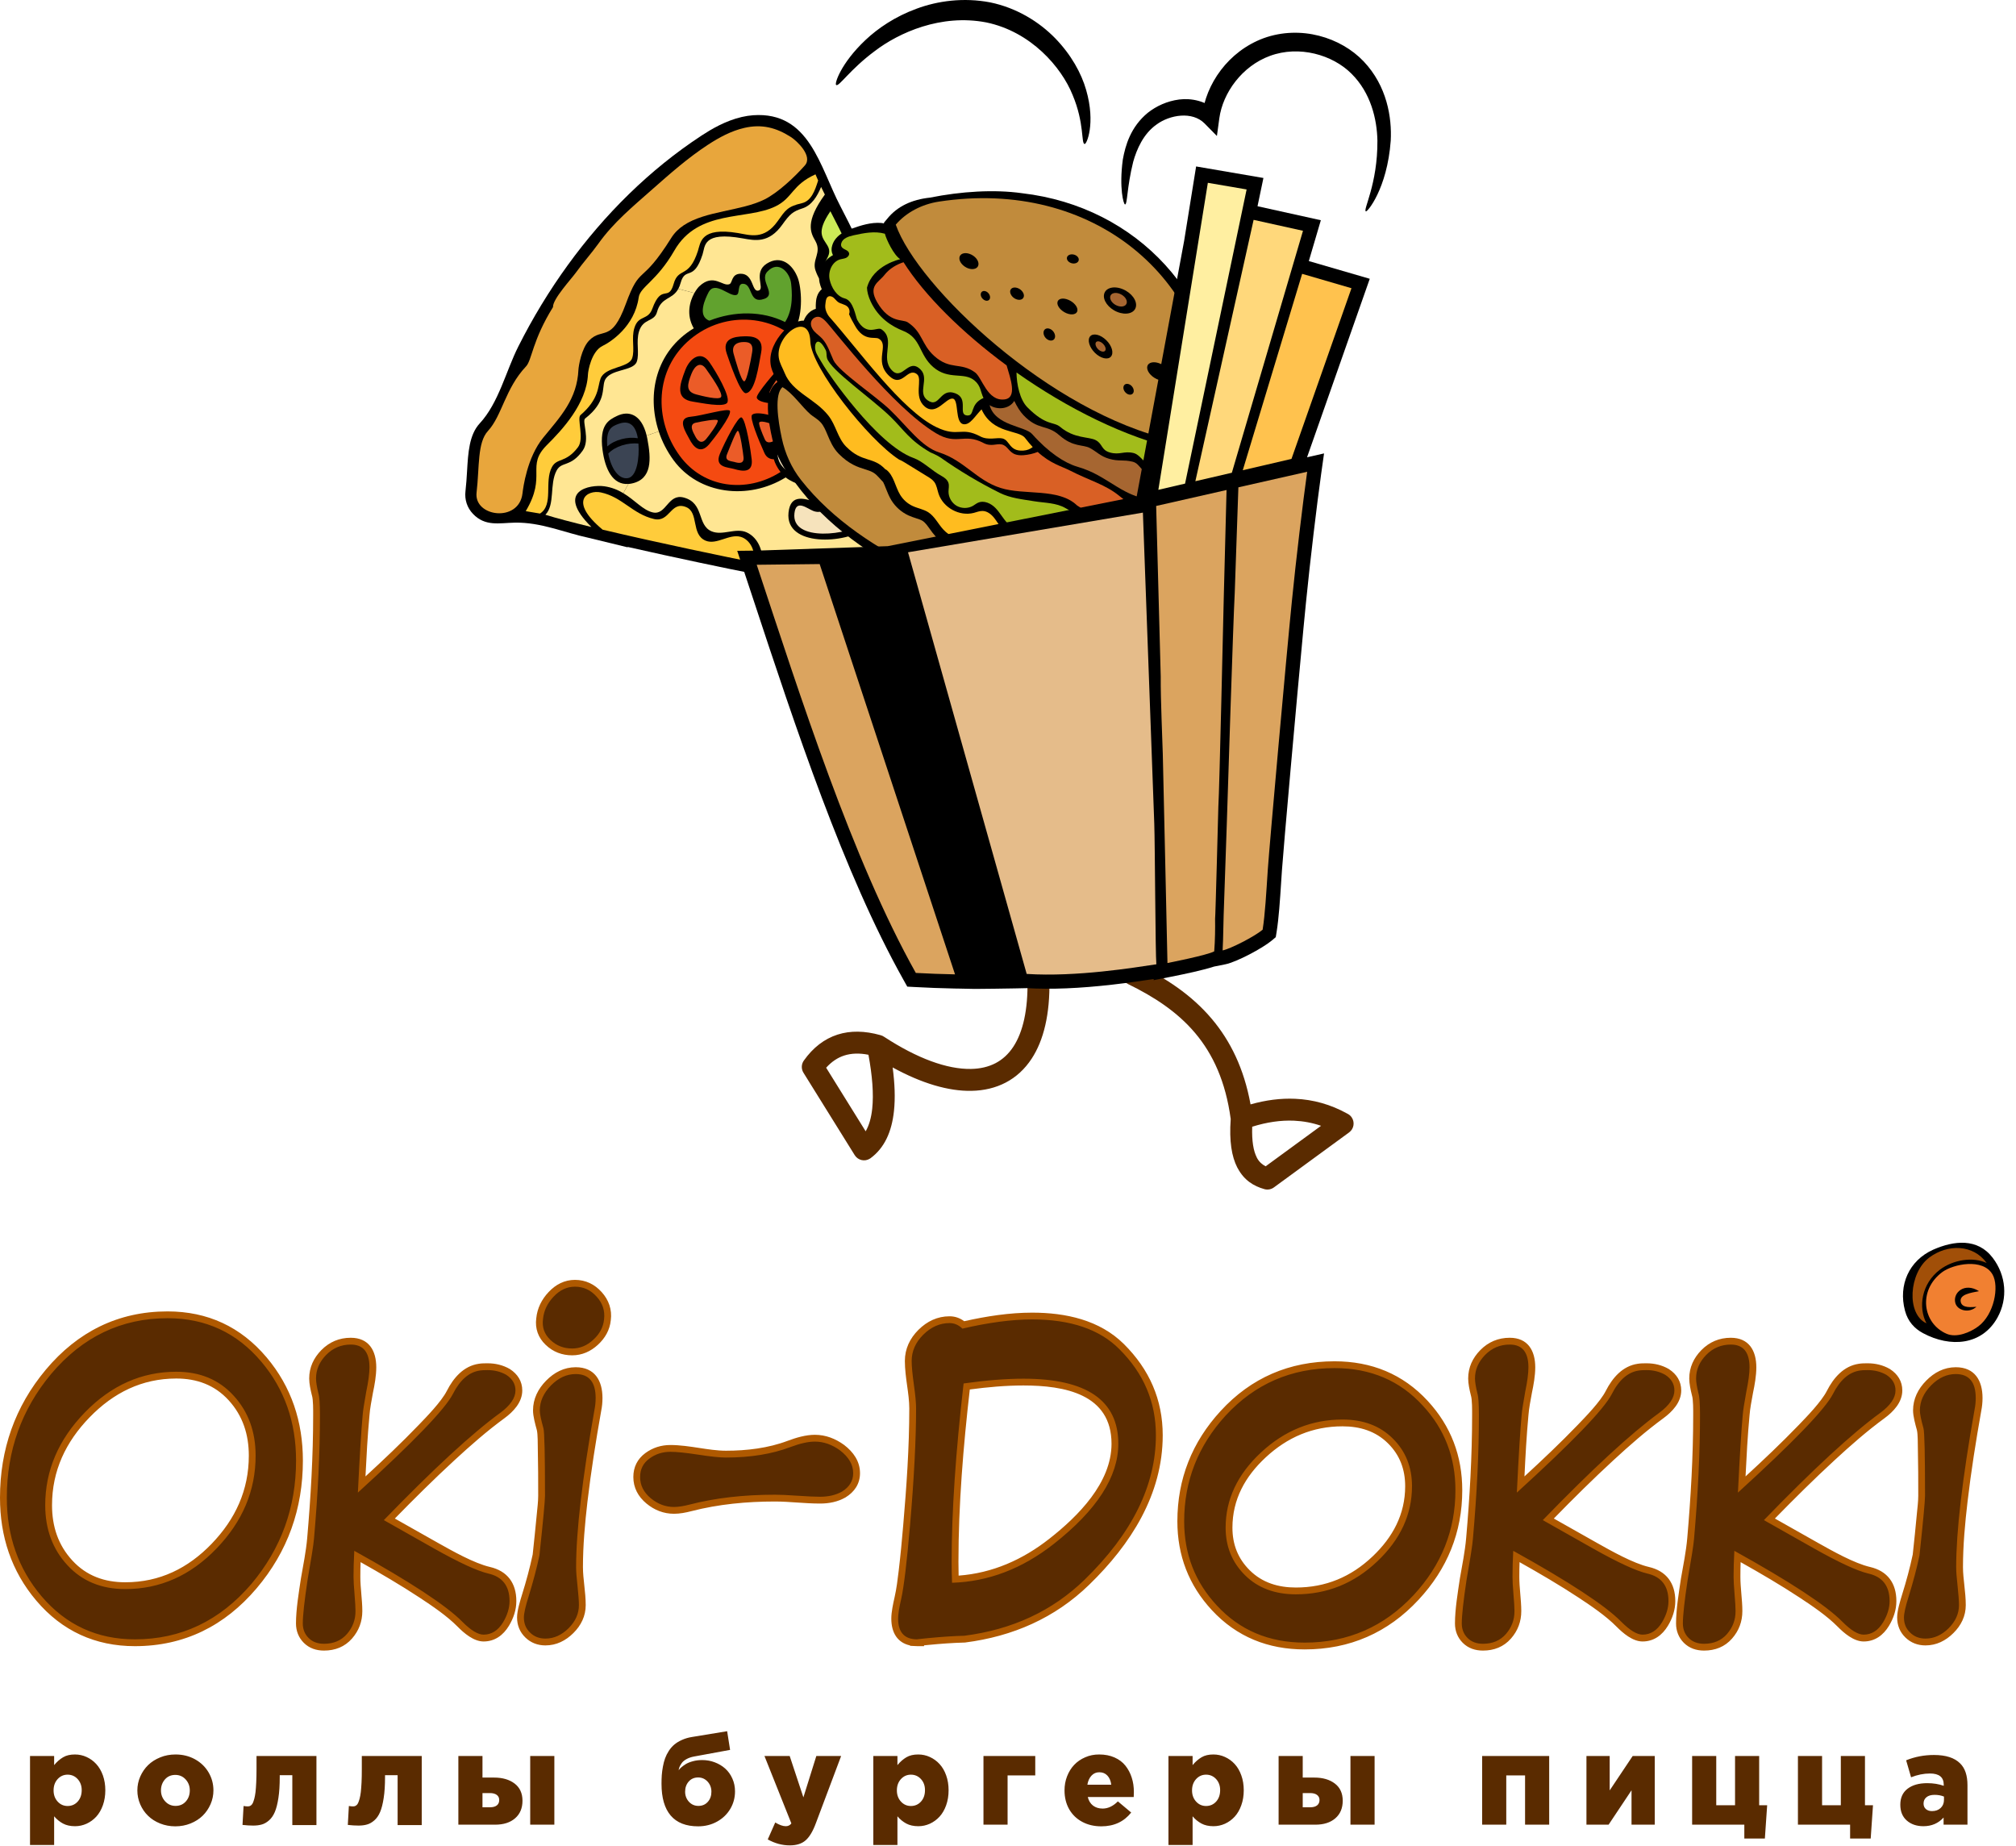 <svg width="83" height="76" viewBox="0 0 83 76" fill="none" xmlns="http://www.w3.org/2000/svg">
<path fill-rule="evenodd" clip-rule="evenodd" d="M38.044 67.734V67.768L37.753 67.767C37.705 67.767 37.659 67.764 37.613 67.761L37.467 67.753L37.468 67.738C36.953 67.628 36.696 67.218 36.696 66.633C36.696 66.356 36.771 66.021 36.831 65.752C36.911 65.401 36.957 65.021 37 64.664C37.074 64.045 37.132 63.423 37.185 62.802C37.322 61.207 37.436 59.583 37.436 57.981C37.436 57.675 37.389 57.34 37.346 57.036C37.3 56.711 37.254 56.356 37.254 56.028C37.254 55.526 37.46 55.098 37.812 54.746C38.167 54.395 38.592 54.188 39.095 54.188C39.321 54.188 39.523 54.261 39.697 54.391C40.609 54.186 41.562 54.038 42.496 54.038C43.867 54.038 45.273 54.337 46.276 55.335C47.316 56.37 47.87 57.616 47.87 59.086C47.87 61.532 46.548 63.584 44.844 65.238C43.428 66.614 41.693 67.367 39.739 67.617L39.725 67.619H39.711C39.219 67.632 38.727 67.668 38.237 67.716C38.176 67.722 38.11 67.728 38.044 67.734ZM78.749 63.995C78.809 63.435 78.868 62.876 78.919 62.315C78.941 62.082 78.976 61.81 78.976 61.578C78.976 60.934 78.975 60.288 78.96 59.644C78.956 59.453 78.962 59.052 78.921 58.876C78.856 58.639 78.762 58.307 78.762 58.063C78.762 57.584 78.97 57.175 79.303 56.837C79.635 56.499 80.041 56.285 80.52 56.285C81.299 56.285 81.622 56.828 81.622 57.552C81.622 57.732 81.604 57.91 81.57 58.078C81.35 59.319 81.151 60.568 81.005 61.819C80.901 62.708 80.817 63.62 80.817 64.516C80.817 64.761 80.848 65.024 80.874 65.267C80.903 65.532 80.932 65.811 80.932 66.077C80.932 66.529 80.742 66.913 80.423 67.229C80.107 67.544 79.723 67.737 79.273 67.737C78.956 67.737 78.675 67.632 78.447 67.411C78.217 67.188 78.107 66.906 78.107 66.588C78.107 66.304 78.232 65.903 78.315 65.632C78.483 65.094 78.632 64.547 78.749 63.995ZM71.663 64.309C71.656 64.509 71.653 64.71 71.653 64.911C71.653 65.136 71.672 65.37 71.691 65.594C71.712 65.833 71.734 66.084 71.734 66.324C71.734 66.752 71.593 67.132 71.311 67.453C71.011 67.798 70.611 67.95 70.156 67.95C69.84 67.95 69.551 67.856 69.324 67.63C69.109 67.414 69.004 67.138 69.004 66.834C69.004 66.253 69.12 65.559 69.207 64.978C69.3 64.449 69.419 63.859 69.465 63.326C69.611 61.643 69.71 59.949 69.71 58.259C69.71 58.068 69.716 57.62 69.659 57.442L69.654 57.422C69.602 57.212 69.548 56.965 69.548 56.748C69.548 56.294 69.73 55.905 70.045 55.582C70.376 55.245 70.786 55.072 71.258 55.072C72.006 55.072 72.309 55.602 72.309 56.288C72.309 56.635 72.242 57.008 72.173 57.338C72.12 57.634 72.049 57.979 72.028 58.285C71.95 59.109 71.906 59.949 71.865 60.78C72.608 60.098 73.346 59.399 74.045 58.675C74.389 58.318 74.988 57.702 75.213 57.26C75.489 56.718 75.906 56.234 76.531 56.143C76.644 56.124 76.774 56.123 76.89 56.123C77.213 56.123 77.522 56.195 77.803 56.356L77.81 56.36L77.817 56.365C78.13 56.57 78.319 56.863 78.319 57.242C78.319 57.731 77.953 58.116 77.582 58.387C76.865 58.911 76.182 59.512 75.53 60.113C74.689 60.887 73.874 61.696 73.074 62.514C73.666 62.85 74.259 63.184 74.852 63.518C75.43 63.843 76.34 64.357 76.987 64.507C77.71 64.674 78.075 65.176 78.075 65.912C78.075 66.275 77.958 66.619 77.772 66.928C77.539 67.315 77.192 67.575 76.728 67.575C76.322 67.575 75.925 67.236 75.656 66.964C75.219 66.522 74.613 66.111 74.095 65.77C73.308 65.252 72.487 64.772 71.663 64.309ZM62.561 64.309C62.554 64.509 62.551 64.71 62.551 64.911C62.551 65.136 62.57 65.37 62.589 65.594C62.609 65.833 62.632 66.084 62.632 66.324C62.632 66.752 62.491 67.132 62.209 67.453C61.907 67.798 61.508 67.95 61.054 67.95C60.737 67.95 60.448 67.856 60.222 67.63C60.006 67.414 59.902 67.138 59.902 66.834C59.902 66.253 60.018 65.559 60.105 64.978C60.197 64.449 60.316 63.859 60.362 63.326C60.509 61.643 60.608 59.949 60.608 58.259C60.608 58.068 60.614 57.62 60.557 57.442L60.554 57.432L60.552 57.422C60.5 57.212 60.446 56.965 60.446 56.748C60.446 56.294 60.627 55.905 60.943 55.582C61.274 55.245 61.683 55.072 62.156 55.072C62.904 55.072 63.207 55.602 63.207 56.288C63.207 56.635 63.139 57.008 63.07 57.338C63.017 57.634 62.946 57.979 62.925 58.285C62.848 59.109 62.803 59.949 62.763 60.78C63.505 60.098 64.244 59.399 64.942 58.675C65.286 58.318 65.886 57.702 66.111 57.26C66.387 56.718 66.803 56.234 67.428 56.143C67.542 56.124 67.672 56.123 67.787 56.123C68.111 56.123 68.42 56.195 68.7 56.356L68.707 56.36L68.714 56.365C69.028 56.57 69.217 56.863 69.217 57.242C69.217 57.731 68.85 58.116 68.48 58.387C67.763 58.911 67.08 59.512 66.427 60.113C65.586 60.887 64.77 61.696 63.972 62.514C64.563 62.85 65.157 63.184 65.75 63.518C66.328 63.843 67.238 64.357 67.884 64.507C68.607 64.674 68.973 65.176 68.973 65.912C68.973 66.275 68.856 66.619 68.67 66.928C68.436 67.315 68.09 67.575 67.625 67.575C67.219 67.575 66.823 67.236 66.553 66.964C66.117 66.522 65.51 66.111 64.993 65.77C64.206 65.252 63.384 64.772 62.561 64.309ZM60.202 61.348C60.202 63.084 59.584 64.589 58.402 65.859C57.14 67.216 55.568 67.902 53.714 67.902C52.213 67.902 50.918 67.39 49.893 66.285C48.94 65.257 48.473 64.031 48.473 62.629C48.473 60.888 49.076 59.369 50.254 58.086C51.512 56.716 53.088 56.041 54.945 56.041C56.456 56.041 57.754 56.56 58.781 57.673C59.737 58.709 60.202 59.94 60.202 61.348ZM35.407 60.647C35.407 61.085 35.18 61.417 34.813 61.643L34.804 61.648C34.485 61.829 34.127 61.897 33.763 61.897C33.45 61.897 33.13 61.876 32.816 61.855C32.516 61.834 32.207 61.813 31.905 61.813C30.751 61.813 29.581 61.922 28.463 62.211C28.234 62.27 27.987 62.318 27.75 62.318C27.32 62.318 26.94 62.166 26.61 61.892C26.273 61.611 26.075 61.246 26.075 60.804C26.075 60.4 26.24 60.063 26.566 59.822C26.873 59.596 27.221 59.487 27.602 59.487C27.986 59.487 28.408 59.549 28.788 59.608C29.137 59.662 29.533 59.722 29.887 59.722C30.742 59.722 31.626 59.618 32.431 59.314C32.777 59.184 33.175 59.067 33.547 59.067C33.992 59.067 34.393 59.222 34.755 59.486C35.134 59.776 35.407 60.157 35.407 60.647ZM23.556 55.795C23.139 55.795 22.768 55.653 22.466 55.364C22.155 55.068 22.023 54.689 22.078 54.273C22.119 53.856 22.3 53.493 22.588 53.189C22.879 52.879 23.241 52.689 23.671 52.689C24.111 52.689 24.48 52.868 24.773 53.194C25.067 53.519 25.202 53.916 25.147 54.345C25.108 54.749 24.913 55.089 24.615 55.362C24.318 55.635 23.963 55.795 23.556 55.795ZM21.931 63.995C21.99 63.435 22.05 62.876 22.102 62.315C22.124 62.082 22.158 61.81 22.158 61.578C22.158 60.934 22.157 60.288 22.142 59.644C22.138 59.453 22.144 59.052 22.103 58.876C22.038 58.639 21.945 58.307 21.945 58.063C21.945 57.584 22.153 57.175 22.485 56.837C22.817 56.499 23.223 56.285 23.702 56.285C24.481 56.285 24.804 56.828 24.804 57.552C24.804 57.732 24.787 57.91 24.752 58.078C24.532 59.319 24.333 60.568 24.186 61.819C24.083 62.708 24 63.62 24 64.516C24 64.761 24.03 65.024 24.056 65.267C24.085 65.532 24.114 65.811 24.114 66.077C24.114 66.529 23.924 66.913 23.606 67.229C23.289 67.544 22.905 67.737 22.455 67.737C22.139 67.737 21.857 67.632 21.629 67.411C21.399 67.188 21.288 66.906 21.288 66.588C21.288 66.304 21.414 65.903 21.497 65.632C21.665 65.094 21.813 64.547 21.931 63.995ZM14.846 64.309C14.839 64.509 14.835 64.71 14.835 64.911C14.835 65.136 14.854 65.37 14.874 65.594C14.894 65.833 14.917 66.084 14.917 66.324C14.917 66.752 14.775 67.132 14.494 67.453C14.192 67.798 13.793 67.95 13.338 67.95C13.022 67.95 12.733 67.856 12.507 67.63C12.291 67.414 12.186 67.138 12.186 66.834C12.186 66.253 12.302 65.559 12.39 64.978C12.482 64.449 12.6 63.859 12.647 63.326C12.793 61.643 12.893 59.949 12.893 58.259C12.893 58.068 12.899 57.62 12.842 57.442L12.838 57.432L12.836 57.422C12.785 57.212 12.73 56.965 12.73 56.748C12.73 56.294 12.912 55.905 13.228 55.582C13.559 55.245 13.968 55.072 14.44 55.072C15.189 55.072 15.491 55.602 15.491 56.288C15.491 56.635 15.424 57.008 15.354 57.338C15.302 57.634 15.23 57.979 15.21 58.285C15.133 59.109 15.088 59.949 15.047 60.78C15.791 60.098 16.529 59.399 17.226 58.675C17.571 58.318 18.17 57.702 18.396 57.26C18.671 56.718 19.088 56.234 19.713 56.143C19.827 56.124 19.956 56.123 20.072 56.123C20.395 56.123 20.704 56.195 20.985 56.356L20.993 56.36L20.999 56.365C21.312 56.57 21.502 56.863 21.502 57.242C21.502 57.731 21.135 58.116 20.765 58.387C20.048 58.911 19.364 59.512 18.712 60.113C17.871 60.887 17.056 61.696 16.256 62.514C16.848 62.85 17.441 63.184 18.034 63.518C18.612 63.843 19.522 64.357 20.169 64.507C20.893 64.674 21.258 65.176 21.258 65.912C21.258 66.275 21.14 66.619 20.954 66.928C20.721 67.315 20.374 67.575 19.909 67.575C19.504 67.575 19.107 67.236 18.839 66.964C18.402 66.522 17.795 66.111 17.277 65.77C16.49 65.252 15.669 64.772 14.846 64.309ZM12.47 60.128C12.47 62.11 11.847 63.874 10.564 65.387C9.252 66.933 7.587 67.768 5.554 67.768C3.918 67.768 2.555 67.142 1.496 65.895C0.466 64.68 0 63.245 0 61.657C0 59.676 0.614 57.906 1.887 56.385C3.194 54.828 4.86 53.987 6.899 53.987C8.546 53.987 9.911 54.619 10.974 55.877C12.004 57.098 12.47 58.536 12.47 60.128ZM57.852 61.183C57.852 60.497 57.635 59.904 57.145 59.419C56.633 58.912 55.986 58.718 55.273 58.718C54.047 58.718 53.002 59.167 52.106 60C51.266 60.781 50.74 61.724 50.74 62.891C50.74 63.578 50.966 64.163 51.456 64.648C51.974 65.16 52.633 65.354 53.353 65.354C54.58 65.354 55.622 64.917 56.51 64.074C57.342 63.285 57.852 62.341 57.852 61.183ZM39.927 57.201C39.659 59.548 39.46 61.942 39.46 64.303C39.46 64.49 39.462 64.677 39.467 64.864C40.86 64.761 42.101 64.212 43.208 63.342C44.383 62.421 45.762 61.044 45.762 59.436C45.762 57.382 43.817 57.036 42.135 57.036C41.4 57.036 40.656 57.104 39.927 57.201ZM10.244 59.924C10.244 59.061 10 58.288 9.415 57.646C8.838 57.015 8.106 56.75 7.258 56.75C5.843 56.75 4.674 57.335 3.694 58.342C2.709 59.355 2.142 60.545 2.142 61.965C2.142 62.831 2.389 63.602 2.979 64.242C3.562 64.875 4.304 65.138 5.158 65.138C6.571 65.138 7.738 64.565 8.713 63.554C9.694 62.535 10.244 61.344 10.244 59.924Z" fill="#AF5900"/>
<path d="M80.537 64.516C80.537 64.693 80.557 64.953 80.596 65.298C80.632 65.643 80.652 65.903 80.652 66.077C80.652 66.428 80.512 66.745 80.226 67.031C79.94 67.313 79.623 67.456 79.273 67.456C79.02 67.456 78.81 67.375 78.642 67.21C78.471 67.047 78.387 66.84 78.387 66.588C78.387 66.422 78.452 66.133 78.583 65.716C78.769 65.113 78.917 64.555 79.026 64.039C79.18 62.596 79.255 61.774 79.255 61.578C79.255 59.879 79.234 58.954 79.191 58.8C79.093 58.45 79.043 58.202 79.043 58.063C79.043 57.69 79.198 57.348 79.503 57.034C79.811 56.722 80.15 56.566 80.52 56.566C81.07 56.566 81.342 56.897 81.342 57.552C81.342 57.707 81.328 57.864 81.294 58.03C80.789 60.878 80.537 63.039 80.537 64.516ZM77.796 65.912C77.796 66.198 77.705 66.49 77.531 66.783C77.324 67.123 77.055 67.294 76.728 67.294C76.497 67.294 76.206 67.118 75.856 66.767C75.199 66.1 73.714 65.124 71.404 63.843C71.381 64.249 71.373 64.606 71.373 64.911C71.373 65.054 71.384 65.289 71.412 65.617C71.441 65.945 71.454 66.181 71.454 66.324C71.454 66.686 71.336 66.999 71.101 67.269C70.866 67.538 70.552 67.67 70.156 67.67C69.893 67.67 69.682 67.591 69.522 67.431C69.365 67.275 69.285 67.072 69.285 66.834C69.285 66.504 69.351 65.903 69.484 65.026C69.635 64.16 69.724 63.602 69.745 63.349C69.909 61.477 69.991 59.781 69.991 58.259C69.991 57.799 69.971 57.496 69.926 57.356C69.862 57.093 69.829 56.891 69.829 56.748C69.829 56.386 69.968 56.064 70.246 55.778C70.526 55.495 70.862 55.352 71.258 55.352C71.771 55.352 72.029 55.663 72.029 56.288C72.029 56.541 71.984 56.874 71.898 57.289C71.81 57.771 71.76 58.094 71.749 58.259C71.695 58.828 71.628 59.891 71.552 61.446C73.839 59.363 75.143 58.012 75.463 57.387C75.757 56.806 76.13 56.484 76.579 56.42C76.644 56.409 76.75 56.403 76.89 56.403C77.176 56.403 77.434 56.468 77.664 56.599C77.916 56.764 78.039 56.978 78.039 57.242C78.039 57.547 77.832 57.852 77.416 58.161C76.245 59.013 74.647 60.487 72.621 62.579C73.004 62.797 73.702 63.192 74.715 63.762C75.727 64.331 76.464 64.67 76.923 64.779C77.504 64.911 77.796 65.289 77.796 65.912ZM68.692 65.912C68.692 66.198 68.603 66.49 68.429 66.783C68.222 67.123 67.953 67.294 67.625 67.294C67.395 67.294 67.103 67.118 66.753 66.767C66.097 66.1 64.611 65.124 62.301 63.843C62.279 64.249 62.271 64.606 62.271 64.911C62.271 65.054 62.281 65.289 62.309 65.617C62.337 65.945 62.352 66.181 62.352 66.324C62.352 66.686 62.234 66.999 61.999 67.269C61.763 67.538 61.449 67.67 61.054 67.67C60.791 67.67 60.58 67.591 60.42 67.431C60.263 67.275 60.182 67.072 60.182 66.834C60.182 66.504 60.249 65.903 60.381 65.026C60.533 64.16 60.622 63.602 60.641 63.349C60.807 61.477 60.888 59.781 60.888 58.259C60.888 57.799 60.869 57.496 60.824 57.356C60.76 57.093 60.726 56.891 60.726 56.748C60.726 56.386 60.866 56.064 61.143 55.778C61.424 55.495 61.76 55.352 62.156 55.352C62.669 55.352 62.926 55.663 62.926 56.288C62.926 56.541 62.882 56.874 62.795 57.289C62.708 57.771 62.657 58.094 62.646 58.259C62.593 58.828 62.525 59.891 62.45 61.446C64.737 59.363 66.041 58.012 66.36 57.387C66.654 56.806 67.028 56.484 67.476 56.42C67.54 56.409 67.647 56.403 67.787 56.403C68.073 56.403 68.332 56.468 68.561 56.599C68.814 56.764 68.936 56.978 68.936 57.242C68.936 57.547 68.729 57.852 68.314 58.161C67.143 59.013 65.545 60.487 63.518 62.579C63.902 62.797 64.6 63.192 65.612 63.762C66.624 64.331 67.362 64.67 67.821 64.779C68.401 64.911 68.692 65.289 68.692 65.912ZM58.133 61.183C58.133 60.395 57.87 59.739 57.342 59.22C56.818 58.699 56.128 58.438 55.273 58.438C54.004 58.438 52.885 58.892 51.915 59.795C50.945 60.698 50.46 61.73 50.46 62.89C50.46 63.669 50.726 64.32 51.258 64.847C51.788 65.371 52.487 65.634 53.353 65.634C54.634 65.634 55.75 65.183 56.703 64.278C57.657 63.375 58.133 62.344 58.133 61.183ZM59.921 61.348C59.921 62.988 59.346 64.429 58.197 65.668C56.984 66.969 55.487 67.622 53.714 67.622C52.246 67.622 51.04 67.112 50.099 66.094C49.201 65.129 48.753 63.975 48.753 62.629C48.753 60.975 49.322 59.523 50.46 58.275C51.666 56.972 53.16 56.321 54.945 56.321C56.423 56.321 57.634 56.835 58.576 57.864C59.473 58.828 59.921 59.989 59.921 61.348ZM42.135 56.757C41.433 56.757 40.612 56.821 39.672 56.953C39.345 59.792 39.179 62.242 39.179 64.303C39.179 64.597 39.185 64.883 39.197 65.158C40.685 65.113 42.081 64.583 43.381 63.562C45.156 62.169 46.042 60.796 46.042 59.436C46.042 57.651 44.739 56.757 42.135 56.757ZM47.589 59.086C47.589 61.146 46.608 63.131 44.649 65.037C43.322 66.321 41.675 67.086 39.704 67.339C39.266 67.35 38.768 67.383 38.21 67.437C37.879 67.47 37.733 67.487 37.763 67.487C37.239 67.487 36.976 67.201 36.976 66.632C36.976 66.459 37.018 66.184 37.105 65.814C37.214 65.321 37.335 64.325 37.464 62.825C37.632 60.866 37.716 59.251 37.716 57.981C37.716 57.752 37.685 57.423 37.624 56.997C37.565 56.571 37.534 56.246 37.534 56.027C37.534 55.624 37.694 55.262 38.011 54.946C38.33 54.629 38.689 54.468 39.095 54.468C39.292 54.468 39.468 54.545 39.623 54.696C40.704 54.444 41.663 54.317 42.496 54.317C44.074 54.317 45.269 54.724 46.078 55.534C47.085 56.532 47.589 57.715 47.589 59.086ZM35.126 60.647C35.126 60.964 34.971 61.216 34.666 61.404C34.413 61.547 34.113 61.617 33.763 61.617C33.553 61.617 33.245 61.603 32.836 61.575C32.423 61.547 32.115 61.533 31.905 61.533C30.615 61.533 29.444 61.667 28.393 61.939C28.14 62.004 27.927 62.038 27.75 62.038C27.4 62.038 27.08 61.917 26.789 61.676C26.5 61.435 26.354 61.144 26.354 60.804C26.354 60.485 26.481 60.233 26.733 60.048C26.985 59.86 27.274 59.767 27.602 59.767C27.854 59.767 28.236 59.806 28.745 59.884C29.253 59.963 29.634 60.003 29.887 60.003C30.893 60.003 31.776 59.86 32.53 59.576C32.937 59.422 33.275 59.347 33.547 59.347C33.91 59.347 34.254 59.467 34.584 59.708C34.943 59.983 35.126 60.294 35.126 60.647ZM23.556 55.514C23.206 55.514 22.906 55.397 22.66 55.161C22.412 54.925 22.311 54.64 22.356 54.301C22.39 53.961 22.533 53.653 22.791 53.381C23.049 53.106 23.343 52.969 23.671 52.969C24.021 52.969 24.319 53.106 24.565 53.381C24.813 53.653 24.913 53.967 24.869 54.317C24.837 54.634 24.689 54.915 24.425 55.155C24.164 55.397 23.873 55.514 23.556 55.514ZM23.719 64.516C23.719 64.693 23.739 64.953 23.777 65.298C23.814 65.643 23.834 65.903 23.834 66.077C23.834 66.428 23.694 66.745 23.408 67.031C23.122 67.313 22.805 67.456 22.455 67.456C22.203 67.456 21.992 67.375 21.824 67.21C21.653 67.047 21.569 66.84 21.569 66.588C21.569 66.422 21.633 66.133 21.765 65.716C21.95 65.113 22.099 64.555 22.208 64.039C22.362 62.596 22.438 61.774 22.438 61.578C22.438 59.879 22.416 58.954 22.374 58.8C22.275 58.45 22.224 58.202 22.224 58.063C22.224 57.69 22.379 57.348 22.684 57.034C22.993 56.722 23.332 56.566 23.702 56.566C24.252 56.566 24.523 56.897 24.523 57.552C24.523 57.707 24.509 57.864 24.476 58.03C23.971 60.878 23.719 63.039 23.719 64.516ZM20.978 65.912C20.978 66.198 20.887 66.49 20.714 66.783C20.507 67.123 20.237 67.294 19.909 67.294C19.679 67.294 19.388 67.118 19.038 66.767C18.381 66.1 16.896 65.124 14.586 63.843C14.563 64.249 14.555 64.606 14.555 64.911C14.555 65.054 14.567 65.289 14.595 65.617C14.622 65.945 14.636 66.181 14.636 66.324C14.636 66.686 14.518 66.999 14.283 67.269C14.047 67.538 13.734 67.67 13.338 67.67C13.075 67.67 12.864 67.591 12.705 67.431C12.548 67.275 12.466 67.072 12.466 66.834C12.466 66.504 12.534 65.903 12.665 65.026C12.817 64.16 12.906 63.602 12.927 63.349C13.092 61.477 13.173 59.781 13.173 58.259C13.173 57.799 13.153 57.496 13.108 57.356C13.044 57.093 13.011 56.891 13.011 56.748C13.011 56.386 13.15 56.064 13.428 55.778C13.709 55.495 14.044 55.352 14.44 55.352C14.953 55.352 15.211 55.663 15.211 56.288C15.211 56.541 15.166 56.874 15.079 57.289C14.992 57.771 14.942 58.094 14.931 58.259C14.877 58.828 14.81 59.891 14.734 61.446C17.021 59.363 18.325 58.012 18.645 57.387C18.939 56.806 19.312 56.484 19.761 56.42C19.825 56.409 19.932 56.403 20.072 56.403C20.358 56.403 20.615 56.468 20.845 56.599C21.098 56.764 21.222 56.978 21.222 57.242C21.222 57.547 21.014 57.852 20.599 58.161C19.427 59.013 17.83 60.487 15.803 62.579C16.186 62.797 16.885 63.192 17.896 63.762C18.909 64.331 19.646 64.67 20.106 64.779C20.686 64.911 20.978 65.289 20.978 65.912ZM10.524 59.924C10.524 58.938 10.224 58.116 9.621 57.458C9.021 56.799 8.234 56.471 7.258 56.471C5.836 56.471 4.581 57.029 3.493 58.146C2.406 59.265 1.862 60.538 1.862 61.965C1.862 62.952 2.165 63.773 2.773 64.432C3.378 65.091 4.175 65.418 5.158 65.418C6.591 65.418 7.844 64.861 8.914 63.748C9.988 62.635 10.524 61.362 10.524 59.924ZM12.189 60.128C12.189 62.058 11.575 63.748 10.35 65.206C9.047 66.728 7.448 67.487 5.554 67.487C3.997 67.487 2.716 66.896 1.71 65.713C0.757 64.585 0.281 63.234 0.281 61.657C0.281 59.719 0.889 58.023 2.102 56.566C3.395 55.032 4.996 54.267 6.899 54.267C8.466 54.267 9.753 54.864 10.759 56.058C11.712 57.185 12.189 58.542 12.189 60.128Z" fill="#5A2B00"/>
<path d="M1.236 75.953V72.289H2.229V72.665C2.343 72.527 2.466 72.42 2.597 72.343C2.728 72.264 2.891 72.227 3.085 72.227C3.253 72.227 3.412 72.261 3.563 72.33C3.714 72.399 3.847 72.494 3.962 72.62C4.077 72.744 4.168 72.899 4.236 73.086C4.302 73.273 4.336 73.477 4.336 73.701C4.336 73.924 4.302 74.129 4.236 74.317C4.168 74.504 4.078 74.661 3.964 74.786C3.849 74.911 3.716 75.007 3.565 75.077C3.414 75.145 3.256 75.18 3.09 75.18C2.894 75.18 2.728 75.143 2.593 75.07C2.457 74.997 2.336 74.898 2.229 74.772V75.953H1.236ZM2.206 73.706C2.206 73.891 2.262 74.045 2.374 74.167C2.485 74.288 2.622 74.348 2.783 74.348C2.949 74.348 3.086 74.289 3.197 74.168C3.307 74.046 3.364 73.889 3.364 73.695C3.364 73.511 3.307 73.36 3.196 73.238C3.085 73.118 2.947 73.058 2.783 73.058C2.622 73.058 2.485 73.119 2.374 73.239C2.262 73.361 2.206 73.517 2.206 73.706ZM5.655 73.706C5.655 73.507 5.695 73.317 5.774 73.136C5.854 72.955 5.962 72.797 6.098 72.664C6.235 72.53 6.403 72.424 6.599 72.345C6.794 72.265 7.004 72.227 7.227 72.227C7.522 72.227 7.789 72.293 8.029 72.425C8.268 72.558 8.454 72.738 8.587 72.964C8.72 73.19 8.787 73.438 8.787 73.706C8.787 73.904 8.747 74.094 8.668 74.275C8.588 74.457 8.481 74.614 8.344 74.748C8.208 74.881 8.042 74.987 7.845 75.067C7.65 75.146 7.44 75.185 7.218 75.185C6.995 75.185 6.787 75.146 6.592 75.068C6.397 74.99 6.231 74.884 6.096 74.751C5.959 74.619 5.852 74.462 5.773 74.28C5.695 74.098 5.655 73.906 5.655 73.706ZM6.627 73.706C6.627 73.881 6.685 74.031 6.799 74.156C6.913 74.281 7.057 74.344 7.227 74.344C7.402 74.344 7.543 74.282 7.651 74.16C7.76 74.038 7.814 73.886 7.814 73.706C7.814 73.531 7.758 73.381 7.644 73.255C7.53 73.13 7.388 73.068 7.218 73.068C7.042 73.068 6.901 73.13 6.792 73.252C6.683 73.377 6.627 73.527 6.627 73.706ZM9.984 75.127L10.028 74.348C10.101 74.36 10.155 74.364 10.188 74.364C10.219 74.364 10.245 74.362 10.267 74.356C10.288 74.352 10.312 74.338 10.341 74.316C10.369 74.294 10.392 74.261 10.411 74.221C10.429 74.181 10.448 74.122 10.47 74.047C10.49 73.972 10.506 73.882 10.52 73.775C10.532 73.67 10.541 73.538 10.549 73.379C10.557 73.219 10.561 73.037 10.561 72.835V72.289H13.028V75.133H12.035V73.079H11.517V73.152C11.517 73.486 11.5 73.774 11.462 74.017C11.425 74.259 11.376 74.453 11.314 74.597C11.253 74.741 11.172 74.856 11.075 74.941C10.978 75.025 10.878 75.082 10.777 75.11C10.675 75.139 10.558 75.154 10.426 75.154C10.291 75.154 10.144 75.145 9.984 75.127ZM14.32 75.127L14.363 74.348C14.436 74.36 14.49 74.364 14.523 74.364C14.554 74.364 14.58 74.362 14.602 74.356C14.622 74.352 14.647 74.338 14.676 74.316C14.704 74.294 14.728 74.261 14.745 74.221C14.764 74.181 14.784 74.122 14.805 74.047C14.825 73.972 14.842 73.882 14.855 73.775C14.866 73.67 14.877 73.538 14.885 73.379C14.893 73.219 14.896 73.037 14.896 72.835V72.289H17.363V75.133H16.37V73.079H15.852V73.152C15.852 73.486 15.835 73.774 15.797 74.017C15.76 74.259 15.711 74.453 15.649 74.597C15.588 74.741 15.508 74.856 15.41 74.941C15.313 75.025 15.213 75.082 15.111 75.11C15.01 75.139 14.893 75.154 14.761 75.154C14.626 75.154 14.478 75.145 14.32 75.127ZM18.871 75.117V72.289H19.864V73.178H20.344C20.69 73.178 20.972 73.26 21.187 73.424C21.402 73.588 21.511 73.825 21.511 74.131C21.511 74.438 21.409 74.679 21.207 74.854C21.005 75.029 20.731 75.117 20.386 75.117H18.871ZM19.864 74.401H20.17C20.292 74.401 20.386 74.376 20.453 74.325C20.52 74.273 20.553 74.198 20.553 74.101C20.553 74.011 20.52 73.942 20.452 73.891C20.383 73.84 20.289 73.816 20.17 73.816H19.864V74.401ZM21.829 72.289H22.823V75.117H21.829V72.289ZM27.235 73.436C27.235 73.306 27.238 73.187 27.246 73.077C27.254 72.967 27.27 72.85 27.293 72.724C27.315 72.6 27.346 72.486 27.383 72.383C27.42 72.281 27.471 72.179 27.536 72.079C27.601 71.979 27.676 71.892 27.763 71.819C27.85 71.746 27.955 71.681 28.079 71.627C28.204 71.57 28.342 71.53 28.495 71.506L29.937 71.269L30.058 72.038L28.574 72.311C28.455 72.333 28.352 72.369 28.265 72.417C28.176 72.466 28.112 72.52 28.069 72.579C28.027 72.639 27.996 72.693 27.976 72.741C27.956 72.789 27.945 72.834 27.941 72.877C27.962 72.843 27.997 72.803 28.045 72.761C28.093 72.718 28.157 72.672 28.234 72.623C28.312 72.576 28.411 72.536 28.531 72.504C28.65 72.472 28.776 72.457 28.912 72.457C29.09 72.457 29.262 72.487 29.425 72.549C29.589 72.611 29.733 72.696 29.857 72.807C29.979 72.916 30.079 73.053 30.151 73.217C30.225 73.38 30.261 73.557 30.261 73.746C30.261 74.006 30.197 74.246 30.067 74.466C29.937 74.685 29.757 74.86 29.523 74.99C29.289 75.12 29.029 75.185 28.743 75.185C28.242 75.185 27.866 75.037 27.613 74.741C27.361 74.446 27.235 74.01 27.235 73.436ZM28.207 73.759C28.207 73.921 28.26 74.059 28.363 74.173C28.468 74.287 28.598 74.344 28.754 74.344C28.914 74.344 29.043 74.288 29.142 74.176C29.241 74.065 29.289 73.926 29.289 73.759C29.289 73.598 29.237 73.46 29.134 73.346C29.028 73.231 28.898 73.173 28.743 73.173C28.583 73.173 28.453 73.229 28.355 73.341C28.256 73.453 28.207 73.593 28.207 73.759ZM31.473 72.289H32.512L33.076 73.993L33.609 72.289H34.63L33.593 75.048C33.47 75.383 33.328 75.621 33.17 75.76C33.012 75.9 32.794 75.969 32.517 75.969C32.204 75.969 31.901 75.887 31.609 75.724L31.917 75.027C32.086 75.128 32.23 75.18 32.35 75.18C32.449 75.18 32.526 75.141 32.581 75.065L31.473 72.289ZM35.955 75.953V72.289H36.948V72.665C37.062 72.527 37.185 72.42 37.315 72.343C37.447 72.264 37.61 72.227 37.803 72.227C37.972 72.227 38.131 72.261 38.281 72.33C38.432 72.399 38.566 72.494 38.681 72.62C38.796 72.744 38.888 72.899 38.954 73.086C39.021 73.273 39.054 73.477 39.054 73.701C39.054 73.924 39.021 74.129 38.954 74.317C38.888 74.504 38.796 74.661 38.682 74.786C38.567 74.911 38.435 75.007 38.284 75.077C38.134 75.145 37.975 75.18 37.809 75.18C37.613 75.18 37.447 75.143 37.312 75.07C37.176 74.997 37.055 74.898 36.948 74.772V75.953H35.955ZM36.925 73.706C36.925 73.891 36.981 74.045 37.093 74.167C37.204 74.288 37.341 74.348 37.502 74.348C37.667 74.348 37.805 74.289 37.916 74.168C38.027 74.046 38.082 73.889 38.082 73.695C38.082 73.511 38.027 73.36 37.915 73.238C37.803 73.118 37.666 73.058 37.502 73.058C37.341 73.058 37.204 73.119 37.093 73.239C36.981 73.361 36.925 73.517 36.925 73.706ZM40.49 75.117V72.289H42.622V73.089H41.483V75.117H40.49ZM43.827 73.705C43.827 73.501 43.861 73.309 43.932 73.126C44.003 72.945 44.099 72.787 44.224 72.656C44.348 72.524 44.499 72.42 44.678 72.343C44.855 72.264 45.047 72.227 45.253 72.227C45.489 72.227 45.7 72.267 45.886 72.35C46.071 72.432 46.221 72.545 46.335 72.689C46.449 72.833 46.536 72.996 46.594 73.18C46.654 73.363 46.682 73.561 46.682 73.774C46.682 73.864 46.68 73.932 46.676 73.978H44.784C44.822 74.132 44.895 74.25 45.001 74.332C45.108 74.412 45.239 74.454 45.396 74.454C45.617 74.454 45.826 74.355 46.024 74.158L46.572 74.617C46.272 74.996 45.861 75.185 45.342 75.185C45.048 75.185 44.786 75.124 44.557 75.001C44.327 74.879 44.148 74.705 44.019 74.482C43.891 74.256 43.827 73.997 43.827 73.705ZM44.768 73.471H45.751C45.731 73.313 45.679 73.188 45.592 73.096C45.506 73.004 45.395 72.959 45.26 72.959C45.133 72.959 45.025 73.004 44.938 73.097C44.85 73.19 44.794 73.315 44.768 73.471ZM48.106 75.953V72.289H49.1V72.665C49.214 72.527 49.337 72.42 49.467 72.343C49.599 72.264 49.761 72.227 49.955 72.227C50.123 72.227 50.282 72.261 50.433 72.33C50.584 72.399 50.718 72.494 50.833 72.62C50.947 72.744 51.039 72.899 51.105 73.086C51.173 73.273 51.206 73.477 51.206 73.701C51.206 73.924 51.173 74.129 51.105 74.317C51.039 74.504 50.948 74.661 50.834 74.786C50.719 74.911 50.587 75.007 50.436 75.077C50.285 75.145 50.126 75.18 49.961 75.18C49.764 75.18 49.599 75.143 49.464 75.07C49.328 74.997 49.207 74.898 49.1 74.772V75.953H48.106ZM49.077 73.706C49.077 73.891 49.133 74.045 49.245 74.167C49.356 74.288 49.493 74.348 49.653 74.348C49.819 74.348 49.957 74.289 50.068 74.168C50.178 74.046 50.234 73.889 50.234 73.695C50.234 73.511 50.178 73.36 50.067 73.238C49.955 73.118 49.817 73.058 49.653 73.058C49.493 73.058 49.356 73.119 49.245 73.239C49.133 73.361 49.077 73.517 49.077 73.706ZM52.641 75.117V72.289H53.634V73.178H54.114C54.461 73.178 54.742 73.26 54.957 73.424C55.173 73.588 55.281 73.825 55.281 74.131C55.281 74.438 55.179 74.679 54.977 74.854C54.775 75.029 54.501 75.117 54.156 75.117H52.641ZM53.634 74.401H53.941C54.062 74.401 54.156 74.376 54.223 74.325C54.29 74.273 54.325 74.198 54.325 74.101C54.325 74.011 54.29 73.942 54.222 73.891C54.154 73.84 54.06 73.816 53.941 73.816H53.634V74.401ZM55.599 72.289H56.593V75.117H55.599V72.289ZM61.021 75.117V72.289H63.781V75.117H62.788V73.089H62.014V75.117H61.021ZM65.315 75.117V72.289H66.272V73.706L67.219 72.289H68.127V75.117H67.171V73.701L66.227 75.117H65.315ZM69.666 75.117V72.289H70.659V74.318H71.433V72.289H72.426V74.318H72.755L72.661 75.687H71.815V75.117H69.666ZM74.022 75.117V72.289H75.016V74.318H75.788V72.289H76.782V74.318H77.112L77.018 75.687H76.17V75.117H74.022ZM78.237 74.295C78.237 74.01 78.336 73.79 78.536 73.637C78.735 73.485 79.003 73.408 79.345 73.408C79.597 73.408 79.825 73.445 80.025 73.517V73.472C80.025 73.164 79.836 73.01 79.459 73.01C79.201 73.01 78.941 73.063 78.68 73.166L78.477 72.467C78.836 72.321 79.217 72.248 79.622 72.248C80.11 72.248 80.469 72.363 80.698 72.593C80.901 72.789 81.002 73.089 81.002 73.491V75.117H80.019V74.823C79.803 75.061 79.526 75.18 79.188 75.18C78.909 75.18 78.681 75.102 78.504 74.947C78.326 74.791 78.237 74.574 78.237 74.295ZM79.194 74.248C79.194 74.344 79.226 74.419 79.29 74.475C79.354 74.53 79.439 74.558 79.543 74.558C79.689 74.558 79.808 74.515 79.898 74.43C79.989 74.345 80.035 74.233 80.035 74.093V73.96C79.919 73.912 79.79 73.889 79.647 73.889C79.504 73.889 79.393 73.921 79.314 73.986C79.234 74.051 79.194 74.138 79.194 74.248Z" fill="#5A2B00"/>
<path d="M25.851 22.534L25.829 22.513C27.829 22.967 30.026 23.424 30.923 23.599L31.34 23.676C34.471 24.47 37.893 24.81 40.872 26.08C41.259 26.246 41.533 26.353 41.779 26.335C41.981 26.321 42.154 26.22 42.254 26.057C42.742 25.258 41.426 23.303 41.084 22.577C39.79 19.832 38.355 17.191 37.191 14.382L37.258 14.411L36.849 13.383C36.534 12.594 35.53 10.265 34.595 8.482C33.75 6.87 33.332 4.582 31.008 4.744C30.855 4.756 30.697 4.779 30.54 4.816C29.861 4.973 29.271 5.328 28.885 5.58C26.734 6.989 24.884 8.834 23.377 10.912C22.608 11.972 21.927 13.096 21.339 14.266C20.827 15.282 20.533 16.582 19.752 17.428C19.318 17.897 19.274 18.627 19.229 19.4C19.213 19.667 19.196 19.944 19.164 20.219C19.123 20.569 19.231 20.902 19.472 21.154C19.977 21.685 20.555 21.528 21.197 21.516C22.279 21.496 23.205 21.92 24.239 22.142" fill="black"/>
<path d="M22.232 21.142C22.01 21.107 21.816 21.074 21.645 21.043C22.531 19.557 21.636 19.198 22.518 18.319C23.124 17.717 24.152 16.628 24.207 15.408C24.212 15.277 24.344 14.467 24.808 14.24C25.138 14.082 26.125 13.443 26.295 12.248C26.355 11.803 27.035 11.582 27.763 10.316C28.747 8.6 30.743 9.08 31.934 8.492C32.647 8.14 32.597 7.619 33.574 7.177C33.605 7.256 33.643 7.341 33.683 7.431C33.548 7.862 33.397 8.277 33.009 8.366C32.408 8.503 32.331 8.667 32.014 9.109C31.46 9.888 30.884 9.68 30.383 9.594C28.833 9.334 28.843 9.995 28.732 10.335C28.358 11.487 27.933 10.979 27.734 11.688C27.521 12.447 27.241 11.657 26.857 12.707C26.676 13.206 26.286 12.951 26.118 13.501C25.985 13.923 26.146 14.403 26.025 14.748C25.881 15.157 24.916 15.084 24.725 15.586C24.602 15.906 24.681 16.415 23.899 17.088C23.742 17.221 24.067 18.052 23.795 18.412C23.295 19.072 22.934 18.837 22.724 19.227C22.396 19.836 22.805 20.777 22.232 21.142Z" fill="#FFCC3B"/>
<path d="M22.454 21.191C22.861 20.775 22.614 19.929 22.917 19.369C23.127 18.98 23.489 19.248 23.987 18.554C24.315 18.096 23.949 17.338 24.09 17.229C24.966 16.55 24.774 15.993 24.895 15.674C25.086 15.174 26.075 15.298 26.217 14.889C26.336 14.546 26.177 14.064 26.31 13.642C26.478 13.093 26.938 13.261 27.049 12.847C27.221 12.213 27.674 12.354 27.926 11.891L28.588 12.063C28.401 12.398 28.238 12.953 28.563 13.516C26.994 14.463 26.62 16.235 27.121 17.759L26.624 17.932C26.401 17.023 25.864 16.9 25.403 17.123C25.063 17.288 24.671 17.481 24.806 18.517C24.914 19.33 25.231 19.968 25.871 19.923L25.662 20.302C25.44 20.17 25.186 20.061 24.874 20.018C24.301 19.941 22.826 20.189 24.348 21.695C23.569 21.505 22.899 21.331 22.454 21.191Z" fill="#FFE693"/>
<path d="M24.811 21.805C23.39 20.625 24.18 20.152 24.739 20.272C25.625 20.462 26.034 21.157 26.927 21.367C27.576 21.518 27.608 20.617 28.244 20.874C28.787 21.091 28.439 22.006 29.056 22.26C29.505 22.443 30.022 21.969 30.491 22.099C30.888 22.213 31.136 22.712 31.012 23.147C30.02 22.954 27.087 22.345 24.811 21.805Z" fill="#FFCC3B"/>
<path d="M25.003 18.378C24.939 17.663 25.19 17.554 25.453 17.454C25.736 17.347 26.138 17.317 26.26 18.04C25.854 17.969 25.316 18.096 25.003 18.378Z" fill="#3B4453"/>
<path d="M25.662 20.302L25.871 19.923C25.917 19.92 25.962 19.914 26.01 19.904C26.858 19.727 26.808 18.886 26.654 18.078C26.644 18.028 26.634 17.981 26.624 17.932L27.121 17.759C27.259 18.182 27.465 18.582 27.73 18.944C28.768 20.357 30.804 20.604 32.347 19.654C32.715 19.949 33.265 20.014 33.598 20.209C33.82 20.339 33.962 20.726 33.551 20.642C33.169 20.563 32.55 20.283 32.464 21.099C32.315 22.523 34.818 22.401 35.679 21.734C35.922 21.546 36.131 21.333 36.302 21.104L36.925 21.208C36.739 21.422 36.611 21.735 36.571 22.142C36.523 22.64 35.717 22.688 35.825 23.278C35.88 23.581 36.096 23.755 36.379 23.811L36.273 24.317C34.897 24.026 33.31 23.703 31.385 23.213C31.434 22.76 31.248 22.143 30.736 21.914C30.29 21.717 29.75 22.061 29.303 21.876C28.686 21.622 29.005 20.711 28.154 20.483C27.496 20.305 27.437 21.22 26.877 21.095C26.472 21.004 26.148 20.595 25.662 20.302Z" fill="#FFE693"/>
<path d="M25.842 19.685C25.474 19.736 25.163 19.301 25.043 18.673C25.325 18.367 25.861 18.215 26.285 18.26C26.331 18.86 26.219 19.634 25.842 19.685Z" fill="#3B4453"/>
<path d="M27.99 18.771C26.899 17.284 26.953 15.193 28.416 13.969C29.875 12.744 32.024 12.942 33.144 14.342C33.915 15.307 34.026 16.635 33.546 17.768C33.286 17.586 32.974 17.458 32.666 17.5C32.168 17.168 31.149 16.885 30.963 17.078C30.853 17.191 31.218 18.089 31.469 18.643C31.554 18.835 31.697 18.905 31.858 18.906C31.908 19.076 31.998 19.251 32.135 19.431C30.724 20.328 28.959 20.089 27.99 18.771ZM28.433 17.156C27.825 17.205 28.261 17.834 28.38 18.069C28.543 18.389 28.823 18.72 29.191 18.297C29.364 18.096 30.129 17.106 30.051 16.916C29.996 16.779 28.892 17.119 28.433 17.156ZM28.219 15.22C27.961 15.886 27.803 16.43 28.542 16.537C28.812 16.575 29.838 16.799 29.948 16.566C30.07 16.303 29.476 15.295 29.205 14.908C28.857 14.413 28.407 14.741 28.219 15.22ZM29.638 18.683C29.403 19.249 29.971 19.232 30.221 19.306C30.565 19.409 31.004 19.478 30.949 18.924C30.923 18.658 30.716 17.259 30.526 17.184C30.39 17.131 29.859 18.154 29.638 18.683ZM30.646 13.845C30.227 13.854 29.711 13.936 29.92 14.554C30.022 14.848 30.475 16.215 30.712 16.186C31.095 16.139 31.233 15.048 31.336 14.517C31.469 13.838 30.904 13.841 30.646 13.845ZM32.15 15.066C31.956 15.262 31.128 16.217 31.157 16.367C31.209 16.652 32.279 16.644 32.752 16.655C33.355 16.67 33.325 16.105 33.112 15.635C32.899 15.162 32.673 14.536 32.15 15.066Z" fill="#F44A11"/>
<path d="M21.511 20.314C21.538 20.077 21.7 18.831 22.363 18.02C23.081 17.141 23.76 16.436 23.815 15.215C23.822 15.08 23.935 14.342 24.259 14.014C24.802 13.461 25.172 14.13 25.759 12.528C26.376 10.844 26.369 11.821 27.638 9.792C27.773 9.577 27.95 9.408 28.155 9.271C29.05 8.678 30.501 8.692 31.469 8.214C32.026 7.939 32.718 7.284 33.138 6.81C33.474 6.428 32.816 5.803 32.559 5.639C31.959 5.255 31.363 5.098 30.644 5.265C30.102 5.39 29.604 5.66 29.138 5.965C28.321 6.5 27.585 7.15 26.854 7.795C26.047 8.509 25.264 9.152 24.643 10.02C24.351 10.429 24.009 10.805 23.716 11.214C23.521 11.487 22.746 12.319 22.768 12.642C21.91 14.024 21.902 14.828 21.655 15.086C20.798 15.994 20.673 17.107 20.09 17.741C19.647 18.221 19.744 19.22 19.621 20.274C19.501 21.283 21.366 21.526 21.511 20.314Z" fill="#E8A63C"/>
<path d="M28.588 12.064L27.926 11.891C27.963 11.824 27.994 11.746 28.02 11.651C28.217 10.944 28.553 11.626 28.924 10.476C29.035 10.139 28.922 9.515 30.582 9.814C31.08 9.903 31.651 10.027 32.206 9.251C32.521 8.808 32.647 8.702 33.044 8.576C33.421 8.452 33.642 8.086 33.806 7.697C33.854 7.797 33.906 7.902 33.96 8.009C33.144 9.136 33.365 9.568 33.568 9.918C33.846 10.409 33.416 10.685 33.577 11.141C33.851 11.919 34.115 11.548 34.286 11.983C34.41 12.3 33.949 13.222 34.759 13.931C34.934 14.082 35.07 14.114 35.188 14.092L35.263 14.691C35.162 14.698 35.058 14.733 34.959 14.798C34.637 15.01 34.464 15.474 34.522 15.91L34.201 15.936C34.082 14.982 33.583 14.094 32.745 13.509C33.078 12.905 32.996 11.838 32.846 11.442C32.636 10.883 32.147 10.482 31.566 10.854C30.995 11.22 31.494 11.87 31.245 11.957C30.932 12.066 31.053 11.263 30.49 11.269C30.104 11.275 30.166 11.642 30.034 11.697C29.754 11.816 29.381 11.227 28.79 11.787C28.738 11.836 28.662 11.934 28.588 12.064Z" fill="#FFE693"/>
<path d="M28.617 17.947C28.55 17.818 28.334 17.468 28.643 17.402C28.896 17.347 29.517 17.23 29.548 17.306C29.592 17.411 29.165 17.965 29.069 18.077C28.864 18.313 28.706 18.128 28.617 17.947Z" fill="#EB5C28"/>
<path d="M28.68 16.242C28.208 16.124 28.302 15.815 28.47 15.382C28.593 15.069 28.835 14.858 29.063 15.181C29.239 15.434 29.77 16.167 29.69 16.339C29.62 16.491 28.858 16.287 28.68 16.242Z" fill="#EB5C28"/>
<path d="M29.205 13.201C28.684 13.009 29.052 12.269 29.168 12.041C29.437 11.518 30.052 12.256 30.332 12.137C30.466 12.082 30.353 11.686 30.58 11.682C30.982 11.672 30.831 12.442 31.356 12.334C32.088 12.181 31.225 11.575 31.59 11.184C32.059 10.679 32.534 11.233 32.573 11.692C32.598 11.954 32.685 12.708 32.322 13.258C31.386 12.793 30.238 12.794 29.205 13.201Z" fill="#61A22E"/>
<path d="M30.235 19.018C30.106 18.98 29.811 18.987 29.934 18.695C30.048 18.422 30.31 17.71 30.381 17.737C30.478 17.776 30.599 18.683 30.611 18.82C30.64 19.107 30.414 19.072 30.235 19.018Z" fill="#EB5C28"/>
<path d="M30.208 14.58C30.089 14.187 30.372 14.083 30.605 14.081C30.751 14.08 31.038 14.072 30.966 14.503C30.912 14.839 30.753 15.675 30.645 15.697C30.515 15.72 30.265 14.769 30.208 14.58Z" fill="#EB5C28"/>
<path d="M31.49 18.092C31.378 17.842 31.213 17.436 31.261 17.387C31.357 17.288 31.793 17.458 31.965 17.536C32.082 17.589 32.147 17.664 32.169 17.74C32.051 17.846 31.953 17.982 31.888 18.139C31.741 18.22 31.566 18.265 31.49 18.092Z" fill="#EB5C28"/>
<path d="M31.688 16.152C31.67 16.053 32.118 15.4 32.247 15.269C32.6 14.91 32.755 15.347 32.9 15.666C33.042 15.984 33.146 16.387 32.655 16.355C32.338 16.335 31.725 16.346 31.688 16.152Z" fill="#EB5C28"/>
<path d="M32.621 19.512C31.383 18.903 32.304 17.505 33.046 17.795C33.917 18.13 33.998 19.347 34.656 19.692C35.218 19.988 35.818 19.431 35.522 18.866C35.376 18.582 34.629 18.16 34.963 17.753C35.241 17.412 35.836 17.901 36.053 18.211C36.882 19.38 36.474 20.7 35.557 21.528C35.014 22.017 32.559 22.345 32.708 21.125C32.778 20.544 33.209 20.924 33.482 21.034C33.906 21.205 34.312 20.801 34.069 20.327C33.793 19.785 32.998 19.698 32.621 19.512Z" fill="#F6E3BC"/>
<path d="M34.581 19.048C34.248 18.665 34.119 18.317 33.842 18.02C34.171 17.351 34.287 16.628 34.201 15.936L34.522 15.91C34.533 15.991 34.552 16.067 34.578 16.144C34.749 16.637 35.199 16.837 35.578 16.586C35.959 16.338 36.131 15.736 35.961 15.242C35.834 14.876 35.554 14.671 35.263 14.691L35.188 14.092C35.425 14.044 35.6 13.771 35.893 13.774C36.13 13.775 36.352 13.974 36.599 14.153C37.113 15.422 37.993 17.423 38.77 19.061L38.343 19.215C38.327 19.186 38.311 19.157 38.291 19.129C38.083 18.828 37.692 18.761 37.424 18.978C37.254 19.114 37.17 19.332 37.185 19.55L36.825 19.573C36.824 19.066 36.66 18.545 36.312 18.052C36.072 17.714 35.273 17.122 34.67 17.582C34.209 17.927 34.58 18.642 34.93 18.896C35.389 19.229 34.975 19.502 34.581 19.048Z" fill="#FFE693"/>
<path d="M33.962 11.162C33.775 10.773 34.324 10.56 34.073 10.12C33.885 9.793 33.573 9.6 34.188 8.696C35.128 10.487 36.14 12.845 36.422 13.554C35.59 13.2 35.19 14.037 34.796 13.633C34.541 13.372 34.754 12.469 34.685 12.109C34.549 11.413 34.153 11.561 33.962 11.162Z" fill="#CCEC57"/>
<path d="M35.356 16.401C35.191 16.544 35.041 16.37 35.02 16.007C34.997 15.647 35.111 15.237 35.276 15.094C35.441 14.949 35.592 15.125 35.613 15.486C35.636 15.846 35.519 16.256 35.356 16.401Z" fill="#FFAB60"/>
<path d="M36.273 24.317L36.379 23.811C36.949 23.921 37.804 23.555 38.24 22.779C38.518 22.28 38.53 20.837 37.675 20.853C37.388 20.86 37.124 20.978 36.925 21.208L36.302 21.104C36.642 20.645 36.824 20.117 36.824 19.573L37.185 19.55C37.194 19.677 37.238 19.802 37.314 19.915C37.525 20.215 37.912 20.284 38.181 20.066C38.428 19.869 38.49 19.505 38.342 19.215L38.77 19.061C39.124 19.807 39.458 20.48 39.725 20.973C39.783 21.741 39.348 22.501 39.758 23.187C39.97 23.543 40.672 23.792 41.168 23.787C41.446 24.434 41.636 24.94 41.705 25.101C42.119 26.073 41.791 25.971 41.052 25.656C40.559 25.444 40.059 25.267 39.535 25.108C39.566 24.704 39.391 24.205 39.087 24.055C38.757 23.889 38.271 24.05 38.026 24.704C37.477 24.573 36.896 24.449 36.273 24.317Z" fill="#FFE693"/>
<path d="M36.215 23.253C36.132 22.86 36.983 22.918 36.932 22.268C36.884 21.608 37.113 21.126 37.573 21.119C38.201 21.112 37.989 22.245 37.841 22.694C37.572 23.518 36.371 23.999 36.215 23.253Z" fill="#AA6141"/>
<path d="M38.289 24.767C38.432 24.246 38.737 24.159 38.981 24.28C39.199 24.387 39.319 24.752 39.288 25.033C38.963 24.938 38.631 24.851 38.289 24.767Z" fill="#FD8580"/>
<path d="M50.1 18.354L50.065 18.297C50.309 17.99 50.356 17.539 50.345 16.969C50.259 12.261 46.851 8.507 42.079 7.954C40.926 7.791 39.555 7.881 38.291 8.135C37.534 8.215 36.941 8.498 36.535 8.997L36.389 9.172L36.399 9.2C36.361 9.192 36.325 9.182 36.287 9.179C35.854 9.143 35.424 9.287 35.081 9.408C34.912 9.468 34.399 9.642 34.263 10.103C34.221 10.237 34.228 10.37 34.283 10.48C34.286 10.488 34.291 10.495 34.295 10.502C33.889 10.723 33.645 11.175 33.743 11.634C33.762 11.718 33.792 11.812 33.832 11.906C33.625 12.076 33.6 12.347 33.592 12.446C33.586 12.521 33.583 12.614 33.587 12.714C33.368 12.776 33.18 12.957 33.093 13.199C32.807 13.197 32.497 13.368 32.231 13.663C31.947 13.978 31.657 14.471 31.726 14.989C31.752 15.191 31.831 15.355 31.9 15.498C31.924 15.549 31.949 15.599 31.969 15.651C31.98 15.678 31.994 15.701 32.006 15.727L31.981 15.745C31.72 15.941 31.408 16.389 31.8 18.087C31.96 18.768 32.292 19.368 32.732 19.863C35.316 23.426 40.295 25.002 43.024 25.638C43.117 25.659 43.21 25.676 43.303 25.689C44.573 25.866 45.8 25.259 46.427 24.143C46.483 24.044 46.537 23.946 46.587 23.854L46.638 23.758C46.68 23.766 46.719 23.777 46.762 23.783C47.166 23.839 47.499 23.763 47.777 23.549C48.141 23.27 48.312 22.74 48.217 22.272C48.36 22.258 48.495 22.205 48.621 22.111C48.809 21.969 48.869 21.791 48.887 21.667L48.888 21.659C49.111 21.649 49.375 21.578 49.573 21.395C49.729 21.25 49.829 21.059 49.859 20.846C49.886 20.687 49.854 20.491 49.788 20.289C49.88 20.266 49.972 20.225 50.063 20.166C50.859 19.676 50.365 18.788 50.1 18.354Z" fill="black"/>
<path d="M49.742 18.583C50.017 19.012 50.37 19.565 49.97 19.833C49.589 20.087 49.319 19.612 48.967 19.478C48.639 19.353 48.283 19.663 47.901 19.537C47.205 19.31 47.017 18.733 46.669 18.65C46.269 18.554 46.097 18.744 45.689 18.626C45.33 18.522 45.403 18.277 45.116 18.122C44.829 17.968 44.23 18.067 43.647 17.573C43.386 17.35 43.068 17.546 42.298 16.768C41.988 16.457 41.855 15.821 41.85 15.335C43.929 16.8 46.339 18.018 48.58 18.513C49.146 18.639 49.507 18.669 49.742 18.583Z" fill="#A2BC1B"/>
<path d="M49.631 20.832C49.599 21.181 49.156 21.274 48.873 21.247C48.391 21.199 47.886 20.868 47.641 20.72C47.297 20.512 46.918 20.605 46.001 20.046C45.375 19.664 45.025 19.409 44.341 19.209C43.837 19.06 43.166 18.628 42.494 17.869C42.2 17.536 40.97 17.532 40.742 16.678C41.063 16.892 41.557 16.841 41.758 16.504C41.87 16.738 42.001 16.947 42.136 17.09C42.735 17.725 43.092 17.457 43.612 17.917C44.185 18.421 44.585 18.29 44.87 18.443C45.157 18.597 45.306 18.785 45.663 18.887C46.072 19.005 46.232 18.911 46.63 19.007C46.979 19.09 46.994 19.555 47.692 19.765C48.297 19.946 48.648 19.575 48.892 19.665C49.147 19.756 49.662 20.517 49.631 20.832Z" fill="#A66631"/>
<path d="M49.921 16.977C49.944 18.227 49.659 18.427 48.294 18.124C43.223 17 37.765 11.781 36.879 9.248C37.308 8.746 37.952 8.407 38.66 8.299C45.037 7.328 49.821 11.498 49.921 16.977ZM48.174 15.504C48.217 15.332 48.041 15.096 47.783 14.978C47.523 14.861 47.28 14.906 47.236 15.08C47.193 15.254 47.368 15.488 47.625 15.606C47.886 15.723 48.13 15.678 48.174 15.504ZM46.649 16.187C46.708 16.104 46.672 15.962 46.571 15.872C46.467 15.783 46.337 15.777 46.279 15.864C46.22 15.948 46.256 16.088 46.358 16.177C46.46 16.269 46.59 16.271 46.649 16.187ZM46.763 12.643C46.829 12.384 46.587 12.054 46.227 11.906C45.868 11.755 45.521 11.844 45.458 12.103C45.394 12.36 45.635 12.691 45.994 12.839C46.355 12.988 46.699 12.899 46.763 12.643ZM45.773 14.624C45.856 14.436 45.713 14.124 45.455 13.926C45.199 13.728 44.926 13.717 44.847 13.903C44.768 14.089 44.911 14.403 45.166 14.602C45.421 14.8 45.694 14.81 45.773 14.624ZM44.358 12.788C44.379 12.636 44.211 12.435 43.984 12.342C43.758 12.246 43.556 12.293 43.535 12.446C43.512 12.597 43.679 12.799 43.906 12.894C44.132 12.988 44.336 12.941 44.358 12.788ZM44.169 10.846C44.304 10.861 44.414 10.79 44.414 10.687C44.415 10.584 44.304 10.488 44.169 10.473C44.034 10.457 43.923 10.529 43.924 10.632C43.925 10.735 44.034 10.829 44.169 10.846ZM43.407 13.954C43.473 13.859 43.433 13.701 43.321 13.599C43.207 13.498 43.059 13.492 42.995 13.586C42.929 13.682 42.966 13.839 43.079 13.941C43.194 14.042 43.34 14.047 43.407 13.954ZM42.137 12.249C42.193 12.143 42.117 11.982 41.971 11.894C41.824 11.806 41.66 11.82 41.605 11.928C41.552 12.035 41.627 12.196 41.772 12.285C41.919 12.374 42.084 12.358 42.137 12.249ZM40.736 12.328C40.789 12.253 40.758 12.125 40.667 12.043C40.575 11.962 40.457 11.958 40.404 12.033C40.351 12.109 40.382 12.237 40.474 12.316C40.566 12.398 40.682 12.404 40.736 12.328ZM39.859 11.047C40.076 11.124 40.268 11.054 40.284 10.891C40.303 10.726 40.141 10.531 39.923 10.453C39.707 10.375 39.517 10.444 39.499 10.608C39.48 10.771 39.644 10.967 39.859 11.047Z" fill="#C18B3C"/>
<path d="M46.108 12.097C46.296 12.175 46.421 12.344 46.387 12.479C46.353 12.613 46.175 12.659 45.986 12.581C45.8 12.504 45.677 12.333 45.71 12.198C45.743 12.065 45.922 12.02 46.108 12.097Z" fill="#A66631"/>
<path d="M45.372 14.118C45.482 14.204 45.546 14.337 45.511 14.418C45.475 14.499 45.359 14.493 45.248 14.41C45.138 14.324 45.078 14.188 45.112 14.11C45.145 14.029 45.262 14.032 45.372 14.118Z" fill="#A66631"/>
<path d="M41.443 15.042C41.594 15.565 41.898 16.376 41.359 16.443C40.644 16.531 40.438 15.545 40.142 15.33C39.549 14.897 39.127 15.251 38.462 14.654C37.918 14.16 37.995 13.684 37.373 13.27C37.157 13.126 36.627 13.323 36.114 12.444C35.725 11.768 36.175 11.627 36.412 11.321C36.628 11.043 36.941 10.877 37.199 10.795C38.06 12.152 39.6 13.684 41.443 15.042Z" fill="#D96025"/>
<path d="M40.117 15.661C39.682 15.3 39.054 15.659 38.42 15.11C37.817 14.585 37.939 13.921 37.183 13.621C36.709 13.431 36.168 13.096 35.847 12.415C35.747 12.2 35.701 12.013 35.694 11.844C35.941 10.907 37.064 10.67 37.064 10.67C36.8 10.507 36.494 9.867 36.431 9.622C36.014 9.503 35.568 9.594 35.144 9.686C34.935 9.732 34.69 9.81 34.635 10.017C34.623 10.06 34.622 10.108 34.642 10.149C34.702 10.278 34.924 10.281 34.956 10.419C34.976 10.5 34.909 10.581 34.834 10.616C34.757 10.65 34.671 10.655 34.591 10.677C34.261 10.771 34.085 11.17 34.156 11.505C34.227 11.84 34.448 12.202 34.78 12.286C35.139 12.376 35.227 13.04 35.292 13.165C35.667 13.86 36.12 13.445 36.282 13.553C36.904 13.968 36.213 14.713 36.72 15.244C37.156 15.7 37.389 14.71 37.895 15.207C38.282 15.586 37.75 16.17 38.191 16.48C38.69 16.828 38.686 15.955 39.325 16.189C39.908 16.406 39.416 17.072 39.815 17.104C40.154 17.13 39.9 16.646 40.491 16.384C40.367 16.135 40.388 15.886 40.117 15.661Z" fill="#A2BC1B"/>
<path d="M47.41 21.916C46.911 21.827 46.864 22.099 46.264 21.964C45.919 21.887 45.802 21.682 45.361 21.642C45.382 21.674 44.98 21.427 44.733 21.318C44.601 21.26 44.457 21.209 44.314 21.231C44.07 21.267 43.906 21.495 43.784 21.709C43.662 21.924 43.533 22.162 43.304 22.252C43.17 22.305 43.022 22.298 42.878 22.29C42.292 22.259 41.643 22.198 41.252 21.762C41.128 21.623 41.04 21.455 40.923 21.311C40.805 21.167 40.643 21.04 40.457 21.035C40.331 21.032 40.212 21.082 40.091 21.114C39.502 21.268 38.826 20.898 38.639 20.319C38.586 20.157 38.566 19.978 38.464 19.841C38.392 19.745 38.288 19.679 38.186 19.617C37.869 19.422 37.553 19.228 37.236 19.033C37.165 18.99 37.092 18.947 37.014 18.918C35.758 18.109 33.398 15.134 33.362 14.06C33.319 12.769 31.925 13.79 32.063 14.724C32.096 14.951 32.22 15.145 32.305 15.357C32.623 16.151 33.543 16.403 34.098 17.1C34.418 17.5 34.483 18.028 34.834 18.385C35.508 19.068 35.955 18.777 36.46 19.331L36.473 19.325C36.8 19.561 36.85 20.029 37.063 20.375C37.185 20.574 37.367 20.736 37.58 20.833C37.79 20.93 38.026 20.965 38.219 21.089C38.483 21.26 38.621 21.564 38.833 21.795C39.102 22.09 39.502 22.259 39.901 22.248C40.171 22.241 40.44 22.156 40.706 22.203C41.037 22.261 41.3 22.511 41.505 22.776C41.669 22.989 41.813 23.222 42.02 23.393C42.227 23.565 42.52 23.666 42.769 23.562C43.055 23.442 43.179 23.105 43.421 22.909C43.677 22.702 44.068 22.683 44.343 22.864C44.498 22.966 44.62 23.115 44.788 23.195C45.44 23.503 45.62 23.064 46.03 23.16C46.473 23.263 47.065 23.56 47.52 23.213C47.935 22.894 48.004 22.022 47.41 21.916Z" fill="#FFBC1F"/>
<path d="M45.933 23.573C45.898 23.572 45.839 23.585 45.751 23.618C45.588 23.679 45.366 23.762 45.057 23.719C44.91 23.699 44.763 23.653 44.607 23.578C44.456 23.508 44.339 23.407 44.245 23.327C44.196 23.285 44.151 23.245 44.109 23.218C43.993 23.142 43.795 23.152 43.688 23.239C43.628 23.286 43.568 23.367 43.502 23.452C43.37 23.624 43.206 23.838 42.933 23.953C42.769 24.022 42.59 24.044 42.404 24.018C42.175 23.986 41.943 23.88 41.75 23.721C41.553 23.557 41.408 23.359 41.28 23.185C41.243 23.135 41.207 23.085 41.169 23.035C40.979 22.789 40.799 22.649 40.633 22.62H40.632C40.518 22.605 40.392 22.621 40.258 22.639C40.149 22.654 40.035 22.669 39.913 22.672C39.393 22.686 38.87 22.464 38.519 22.082C38.425 21.979 38.349 21.874 38.276 21.771C38.175 21.632 38.089 21.511 37.989 21.446C37.92 21.401 37.817 21.368 37.709 21.333C37.616 21.303 37.509 21.268 37.403 21.219C37.115 21.087 36.866 20.866 36.7 20.597C36.604 20.439 36.537 20.271 36.478 20.122C36.438 20.019 36.401 19.923 36.359 19.844L36.147 19.617C35.982 19.436 35.844 19.393 35.617 19.322C35.323 19.229 34.957 19.115 34.532 18.683C34.297 18.444 34.177 18.158 34.071 17.905C33.988 17.706 33.909 17.519 33.788 17.389C33.635 17.227 33.492 17.164 33.369 17.059C33.022 16.759 32.629 16.17 32.213 15.937C31.879 16.238 32.021 17.27 32.188 18.045C32.321 18.667 32.584 19.256 32.977 19.757C35.581 23.077 40.499 24.613 43.12 25.224C44.278 25.493 45.474 24.97 46.057 23.935C46.111 23.837 46.164 23.742 46.213 23.651C46.205 23.649 46.195 23.646 46.186 23.644C46.098 23.617 46.013 23.592 45.933 23.573Z" fill="#C18B3C"/>
<path d="M42.202 18.029C41.935 17.683 40.876 17.875 40.411 16.852C40.132 17.139 39.947 17.487 39.686 17.465C39.289 17.436 39.502 16.43 39.217 16.409C38.931 16.387 38.545 17.127 38.078 16.741C37.587 16.331 38.006 15.597 37.749 15.402C37.351 15.101 37.151 15.997 36.603 15.472C35.956 14.855 36.638 14.203 36.175 13.941C36.006 13.845 35.56 14.078 35.186 13.383C35.119 13.26 35.033 13.12 34.956 12.934C34.998 12.829 34.973 12.7 34.89 12.623C34.785 12.523 34.619 12.517 34.501 12.432C34.436 12.385 34.389 12.316 34.328 12.261C34.266 12.208 34.177 12.172 34.104 12.207C34.024 12.246 34.003 12.348 33.992 12.437C33.982 12.514 33.971 12.592 33.979 12.669C33.988 12.753 34.018 12.835 34.056 12.91C34.081 12.959 34.109 13.004 34.145 13.045C35.343 14.394 37.118 16.896 38.557 17.587C39.463 18.022 39.561 17.542 40.36 17.966C40.683 18.138 41.047 18 41.267 18.049C41.586 18.121 41.537 18.591 42.136 18.549C42.292 18.539 42.417 18.485 42.518 18.404C42.418 18.295 42.311 18.173 42.202 18.029Z" fill="#FFBC1F"/>
<path d="M48.472 21.309C48.388 21.274 48.308 21.244 48.218 21.235C47.691 21.192 46.969 21.147 46.09 20.421C45.524 19.95 44.838 19.776 44.05 19.37C43.691 19.187 43.254 19.089 42.724 18.605C42.547 18.676 42.343 18.724 42.129 18.74C41.986 18.749 41.881 18.733 41.797 18.704C41.526 18.604 41.486 18.352 41.245 18.297C41.027 18.247 40.81 18.406 40.486 18.234C39.688 17.811 39.396 18.352 38.534 17.834C36.743 16.759 34.323 13.566 34.004 13.238C33.922 13.153 33.831 13.065 33.716 13.044C33.583 13.023 33.44 13.108 33.399 13.238C33.354 13.379 33.426 13.532 33.526 13.642C33.626 13.752 33.753 13.833 33.852 13.943C34.077 14.189 34.174 14.524 34.313 14.827C34.525 15.29 36.05 16.3 36.642 16.871C37.369 17.572 37.936 18.393 38.669 18.626C39.697 18.956 40.206 19.773 41.189 20.086C42.174 20.401 43.581 20.077 44.341 20.806C45.042 21.282 45.932 21.569 46.331 21.684C46.923 21.857 46.984 21.495 47.485 21.583C47.733 21.629 48.043 22.036 48.459 21.764C48.651 21.64 48.594 21.476 48.472 21.309Z" fill="#D96025"/>
<path d="M43.877 20.923C43.492 20.694 43.019 20.707 42.577 20.635C42.089 20.555 41.602 20.509 41.158 20.289C40.311 19.867 39.495 19.38 38.721 18.834C38.601 18.75 38.316 18.625 38.305 18.623C37.441 18.126 37.204 17.684 36.662 17.156C35.885 16.399 34.188 15.235 34.048 14.74C34.018 14.633 34.044 14.51 33.994 14.41C33.648 13.722 33.445 14.216 33.623 14.562C33.714 14.741 33.825 14.909 33.927 15.083C34.054 15.299 36.078 18.305 37.617 18.857C38.004 18.997 38.358 19.372 38.754 19.588C38.879 19.657 39.007 19.747 39.049 19.884C39.084 19.997 39.052 20.118 39.051 20.236C39.049 20.473 39.182 20.704 39.385 20.823C39.589 20.94 39.856 20.941 40.06 20.823C40.128 20.782 40.191 20.73 40.264 20.697C40.508 20.586 40.8 20.722 40.986 20.915C41.173 21.108 41.298 21.354 41.487 21.546C41.74 21.804 42.096 21.944 42.457 21.979C42.86 22.018 43.316 21.904 43.531 21.56C43.585 21.472 43.621 21.373 43.682 21.288C43.742 21.204 43.971 21.063 44.173 21.097C44.217 21.105 43.993 20.992 43.877 20.923Z" fill="#A2BC1B"/>
<path d="M46.445 40.513C46.221 40.406 46.127 40.135 46.236 39.911C46.344 39.687 46.615 39.593 46.839 39.702C47.995 40.263 49.056 40.954 49.895 41.95C50.65 42.846 51.214 43.977 51.486 45.465C52.117 45.286 52.728 45.208 53.32 45.234C54.07 45.266 54.787 45.467 55.469 45.845C55.535 45.877 55.596 45.924 55.642 45.988C55.789 46.19 55.745 46.472 55.543 46.619L52.458 48.875C52.349 48.959 52.204 48.993 52.062 48.955C51.607 48.83 51.218 48.582 50.957 48.092L50.936 48.056C50.711 47.613 50.603 46.982 50.669 46.067C50.461 44.524 49.936 43.395 49.207 42.53C48.466 41.651 47.503 41.028 46.445 40.513ZM51.554 46.384C51.534 46.977 51.605 47.379 51.742 47.648L51.754 47.674C51.843 47.835 51.965 47.942 52.108 48.013L54.389 46.346C54.031 46.222 53.66 46.153 53.278 46.136C52.728 46.112 52.154 46.196 51.554 46.384ZM42.302 40.351C42.298 40.102 42.497 39.897 42.746 39.892C42.995 39.889 43.201 40.087 43.205 40.336C43.232 41.756 42.967 42.831 42.474 43.583C42.188 44.019 41.828 44.346 41.405 44.567C40.987 44.785 40.512 44.898 39.995 44.907C39.046 44.926 37.94 44.595 36.751 43.944C36.839 44.607 36.862 45.211 36.805 45.738C36.714 46.593 36.413 47.259 35.841 47.68L35.811 47.699C35.601 47.832 35.323 47.767 35.19 47.556L33.091 44.181C32.986 44.028 32.981 43.82 33.094 43.661C33.477 43.122 33.94 42.767 34.482 42.592C35.009 42.423 35.599 42.431 36.248 42.614C36.305 42.628 36.358 42.653 36.405 42.686C37.757 43.569 38.99 44.024 39.98 44.005C40.358 43.998 40.697 43.919 40.989 43.767C41.276 43.617 41.522 43.392 41.721 43.089C42.114 42.488 42.326 41.584 42.302 40.351ZM35.755 43.422C35.384 43.348 35.051 43.359 34.758 43.453C34.484 43.541 34.236 43.708 34.013 43.955L35.64 46.573C35.783 46.325 35.87 46.011 35.91 45.641C35.975 45.029 35.912 44.277 35.755 43.422Z" fill="#5A2B00"/>
<path d="M41.772 40.69L42.285 40.679C43.269 40.738 44.449 40.69 45.796 40.535C46.481 40.457 47.078 40.367 47.474 40.307L47.496 40.303L47.498 40.35L48.177 40.217C48.794 40.096 49.541 39.936 49.983 39.791L50.451 39.697C50.91 39.605 51.979 39.037 52.357 38.721L52.524 38.581L52.559 38.364C52.65 37.791 52.696 37.087 52.749 36.272L52.779 35.82C52.837 34.972 53.382 28.833 53.666 25.848L53.769 24.794C53.938 23.085 54.228 20.678 54.394 19.502L54.512 18.666L53.812 18.825L56.394 11.477L53.885 10.747L54.38 9.066L51.773 8.49L52.016 7.327L49.245 6.852L48.751 9.92L46.798 20.438L36.549 22.484L31.212 22.666L30.352 22.676L30.997 24.623C32.749 29.933 34.735 35.95 37.197 40.338L37.353 40.617L37.673 40.634C38.196 40.663 38.73 40.683 39.307 40.695L39.372 40.696L39.513 40.698L40.13 40.711C40.646 40.706 41.186 40.702 41.772 40.69Z" fill="black"/>
<path fill-rule="evenodd" clip-rule="evenodd" d="M48.79 19.909L51.324 7.799L49.728 7.526L47.69 20.165L48.79 19.909Z" fill="#FFEFA1"/>
<path fill-rule="evenodd" clip-rule="evenodd" d="M50.716 19.462L53.645 9.501L51.612 9.051L49.214 19.81L50.716 19.462Z" fill="#FFD87B"/>
<path fill-rule="evenodd" clip-rule="evenodd" d="M53.171 18.892L55.641 11.865L53.61 11.273L51.166 19.358L53.171 18.892Z" fill="#FFC24E"/>
<path d="M33.746 23.221L31.155 23.25C32.951 28.668 35.082 35.376 37.705 40.053C38.241 40.082 38.779 40.102 39.319 40.112" fill="#DBA45F"/>
<path d="M47.054 21.103L37.384 22.736L42.269 40.094C44.329 40.226 46.718 39.829 47.608 39.697C47.568 39.329 47.552 34.722 47.522 33.903" fill="#E5BC8A"/>
<path d="M50.384 24.575L50.498 20.172L47.6 20.829L47.788 27.846C47.781 28.835 47.857 30.405 47.873 31.042C47.891 31.679 48.065 39.645 48.065 39.645C48.065 39.645 49.714 39.322 49.99 39.165C50.027 38.707 50.032 38.202 50.026 37.826C50.04 37.821 50.16 33.212 50.16 33.212C50.206 32.515 50.367 25.21 50.384 24.575Z" fill="#DBA45F"/>
<path d="M50.985 20.062L50.835 24.404C50.773 25.518 50.536 33.068 50.507 33.945L50.378 37.693C50.364 38.474 50.343 39.081 50.336 39.126C50.662 39.06 51.645 38.557 51.983 38.274C52.086 37.628 52.13 36.79 52.197 35.789C52.262 34.826 52.962 26.974 53.189 24.736C53.353 23.079 53.645 20.644 53.817 19.421" fill="#DBA45F"/>
<path d="M56.234 8.701C56.101 8.652 56.721 7.594 56.709 5.787C56.691 4.907 56.438 3.82 55.636 3.029C54.86 2.254 53.489 1.86 52.292 2.298C51.136 2.718 50.343 3.822 50.2 4.872L50.101 5.598L49.595 5.084C49.084 4.566 48.157 4.728 47.62 5.123C47.069 5.509 46.797 6.152 46.654 6.662C46.389 7.727 46.419 8.422 46.318 8.417C46.261 8.42 46.068 7.757 46.227 6.569C46.331 5.991 46.547 5.225 47.258 4.641C47.607 4.368 48.043 4.162 48.549 4.096C49.044 4.034 49.653 4.15 50.095 4.57L49.489 4.782C49.633 3.465 50.568 2.11 52.028 1.571C53.553 1.023 55.2 1.536 56.143 2.528C57.102 3.54 57.309 4.834 57.257 5.794C57.112 7.776 56.28 8.751 56.234 8.701ZM44.653 5.927C44.508 5.913 44.651 5.067 44.157 3.902C43.7 2.768 42.447 1.303 40.602 0.922C38.74 0.565 37.011 1.343 36.018 2.1C34.989 2.863 34.544 3.575 34.427 3.5C34.343 3.465 34.611 2.609 35.637 1.643C36.145 1.165 36.848 0.683 37.731 0.36C38.607 0.033 39.678 -0.111 40.766 0.098C41.862 0.323 42.787 0.902 43.444 1.576C44.104 2.256 44.522 3.019 44.717 3.702C45.12 5.093 44.729 5.966 44.653 5.927Z" fill="black"/>
<path fill-rule="evenodd" clip-rule="evenodd" d="M80.986 54.302C80.662 54.302 80.385 54.193 80.156 53.975C79.928 53.757 79.835 53.493 79.876 53.179C79.908 52.864 80.039 52.579 80.278 52.328C80.517 52.074 80.79 51.947 81.093 51.947C81.417 51.947 81.692 52.074 81.921 52.328C82.149 52.579 82.242 52.87 82.2 53.194C82.171 53.487 82.035 53.747 81.791 53.97C81.549 54.193 81.279 54.302 80.986 54.302Z" fill="#FFCC3B"/>
<path d="M82.041 51.78C81.416 50.959 80.442 51.069 79.586 51.448C78.601 51.892 78.146 52.897 78.43 53.959C78.547 54.403 78.824 54.697 79.173 54.883C80.296 55.484 81.603 55.391 82.243 54.231C82.669 53.451 82.596 52.51 82.041 51.78Z" fill="black"/>
<path d="M81.452 54.6C81.118 54.851 80.557 55.086 80.142 54.908C79.156 54.484 78.955 53.126 79.958 52.373C80.409 52.035 81.646 51.781 82.035 52.469C82.317 52.964 82.1 54.112 81.452 54.6ZM80.502 53.639C80.582 53.949 81.065 54.078 81.371 53.797C81.192 53.808 80.784 53.869 80.725 53.598C80.659 53.283 81.139 53.224 81.475 53.153C80.88 52.777 80.389 53.218 80.502 53.639Z" fill="#F18031"/>
<path d="M79.873 52.265C79.104 52.844 78.968 53.824 79.314 54.478C78.474 54.093 78.594 52.4 79.425 51.773C80.194 51.197 81.246 51.229 81.792 51.994C81.215 51.727 80.414 51.862 79.873 52.265Z" fill="#A14F08"/>
</svg>
